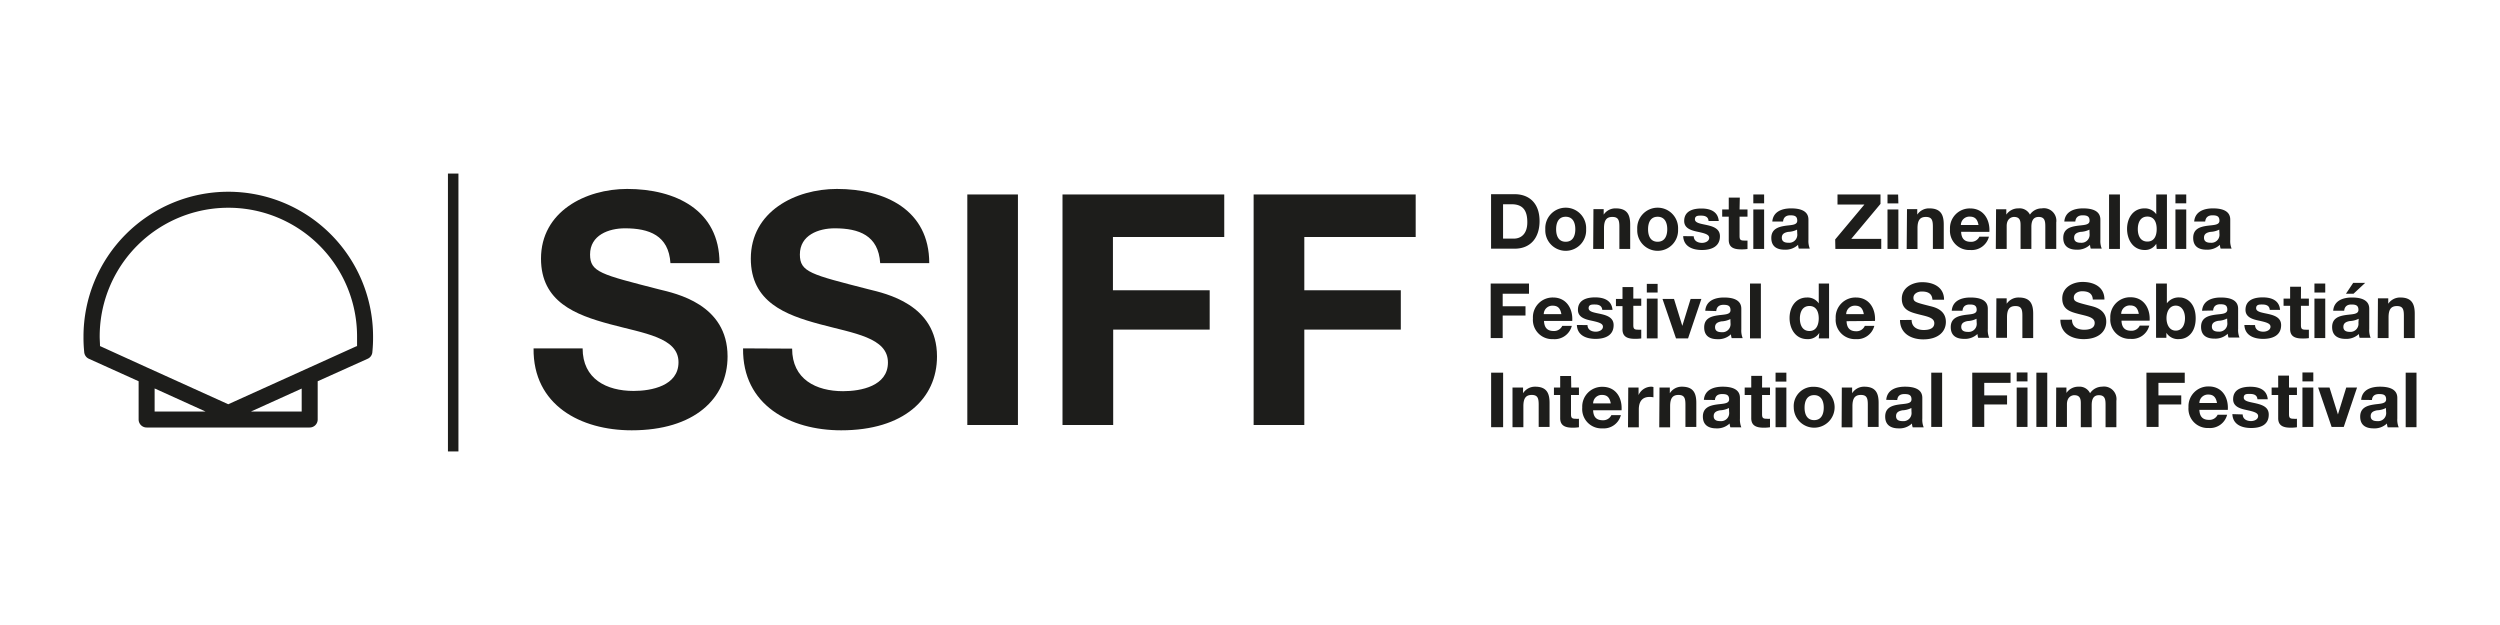 <svg id="Layer_1" data-name="Layer 1" xmlns="http://www.w3.org/2000/svg" viewBox="0 0 400 100"><defs><style>.cls-1{fill:#1d1d1b;}</style></defs><title>logos</title><path class="cls-1" d="M200.58,68h8.11V52.74h15.44v-6.3H208.69V37.92h17.82V31.11H200.58ZM170,68h8.11V52.74h15.44v-6.3H178.07V37.92h17.81V31.11H170Zm-15.23,0h8.1V31.11h-8.1ZM118.89,55.74c-.11,9.09,7.54,13.11,15.7,13.11,10,0,15.33-5.06,15.33-11.82,0-8.37-8.26-10.07-10.94-10.74-9.25-2.38-11-2.74-11-5.58,0-3.1,3-4.18,5.57-4.18,3.88,0,7,1.13,7.28,5.57h7.85c0-8.52-7.07-11.87-14.77-11.87-6.66,0-13.78,3.61-13.78,11.15,0,6.92,5.52,9,11,10.48S142.07,54,142.07,58c0,3.77-4.33,4.59-7.17,4.59-4.34,0-8.16-1.91-8.16-6.81Zm-33.52,0c-.1,9.09,7.54,13.11,15.7,13.11,10,0,15.34-5.06,15.34-11.82,0-8.37-8.26-10.07-11-10.74-9.24-2.38-11-2.74-11-5.58,0-3.1,3-4.18,5.58-4.18,3.87,0,7,1.13,7.28,5.57h7.85c0-8.52-7.08-11.87-14.77-11.87-6.66,0-13.79,3.61-13.79,11.15,0,6.92,5.53,9,11,10.48s11,2.12,11,6.1c0,3.77-4.34,4.59-7.18,4.59-4.34,0-8.16-1.91-8.16-6.81Z"/><path class="cls-1" d="M384.91,68.35h1.73V59.63h-1.73ZM379.51,64c.06-.69.49-.95,1.15-.95s1.12.11,1.12.85-1,.67-2,.83-2.15.49-2.15,1.92.95,1.89,2.15,1.89a2.88,2.88,0,0,0,2.13-.78,2.44,2.44,0,0,0,.12.61h1.76a3.19,3.19,0,0,1-.22-1.4V63.66c0-1.51-1.52-1.79-2.78-1.79-1.42,0-2.87.48-3,2.11Zm2.27,1.93a1.29,1.29,0,0,1-1.4,1.45c-.57,0-1.07-.15-1.07-.8s.49-.82,1-.93a3.4,3.4,0,0,0,1.44-.37ZM377.13,62H375.4l-1.33,4.31h0L372.72,62H370.9l2.16,6.31H375Zm-7-2.41h-1.74v1.43h1.74Zm-1.74,8.72h1.74V62h-1.74Zm-2.15-8.21h-1.73V62h-1.05V63.2h1.05v3.72c0,1.26.93,1.51,2,1.51a6.41,6.41,0,0,0,1-.07V67a2.41,2.41,0,0,1-.54,0c-.58,0-.73-.15-.73-.73V63.2h1.27V62h-1.27Zm-9.06,6.16c.07,1.67,1.5,2.22,3,2.22S363,68,363,66.33c0-1.18-1-1.54-2-1.78s-2-.31-2-.94.57-.58,1-.58c.63,0,1.14.18,1.19.85h1.65c-.14-1.55-1.41-2-2.79-2s-2.75.41-2.75,2c0,1.12,1,1.47,2,1.69,1.24.27,2,.45,2,1s-.63.8-1.13.8c-.69,0-1.32-.3-1.34-1.06Zm-5.28-1.78a1.37,1.37,0,0,1,1.44-1.35c.84,0,1.22.47,1.38,1.35Zm4.55,1.1c.13-2-.91-3.75-3.06-3.75a3.17,3.17,0,0,0-3.23,3.33,3.08,3.08,0,0,0,3.23,3.32,2.82,2.82,0,0,0,2.95-2.12h-1.52a1.43,1.43,0,0,1-1.37.82c-1,0-1.5-.5-1.55-1.6Zm-13,2.73h1.92v-3.6H349V63.26h-3.65v-2h4.21V59.63h-6.13Zm-14.48,0h1.74V64.69c0-1.24.83-1.46,1.17-1.46,1.1,0,1.05.85,1.05,1.58v3.54h1.74V64.83c0-.79.18-1.6,1.16-1.6s1.06.7,1.06,1.54v3.58h1.73V64.13a2,2,0,0,0-2.3-2.26,2.31,2.31,0,0,0-1.91,1.05,1.86,1.86,0,0,0-1.84-1.05,2.29,2.29,0,0,0-1.94,1h0V62h-1.64Zm-3.15,0h1.74V59.63h-1.74Zm-1.42-8.72h-1.73v1.43h1.73Zm-1.73,8.72h1.73V62h-1.73Zm-7.11,0h1.92v-3.6h3.65V63.26h-3.65v-2h4.21V59.63h-6.13Zm-6.56,0h1.74V59.63H309ZM303.56,64c.06-.69.49-.95,1.15-.95s1.13.11,1.13.85-1,.67-2.06.83-2.15.49-2.15,1.92,1,1.89,2.15,1.89a2.88,2.88,0,0,0,2.13-.78,2.44,2.44,0,0,0,.12.61h1.76a3.19,3.19,0,0,1-.22-1.4V63.66c0-1.51-1.51-1.79-2.77-1.79-1.42,0-2.87.48-3,2.11Zm2.28,1.93a1.29,1.29,0,0,1-1.41,1.45c-.56,0-1.06-.15-1.06-.8s.49-.82,1-.93a3.49,3.49,0,0,0,1.45-.37Zm-11.18,2.44h1.73V65c0-1.28.4-1.81,1.35-1.81s1.11.52,1.11,1.56v3.56h1.73V64.47c0-1.57-.46-2.6-2.31-2.6a2.25,2.25,0,0,0-1.93,1.05h0V62h-1.65Zm-5.93-3.15c0-1,.36-2,1.53-2s1.54,1,1.54,2-.36,2-1.54,2-1.53-1-1.53-2m-1.73,0a3.27,3.27,0,1,0,3.26-3.33A3.09,3.09,0,0,0,287,65.2m-1.18-5.57h-1.73v1.43h1.73Zm-1.73,8.72h1.73V62h-1.73Zm-2.15-8.21H280.2V62h-1.05V63.2h1.05v3.72c0,1.26.93,1.51,2,1.51a6.45,6.45,0,0,0,1-.07V67a2.53,2.53,0,0,1-.54,0c-.59,0-.73-.15-.73-.73V63.2h1.27V62h-1.27ZM274.39,64c.06-.69.49-.95,1.15-.95s1.12.11,1.12.85-1,.67-2.05.83-2.15.49-2.15,1.92,1,1.89,2.15,1.89a2.9,2.9,0,0,0,2.13-.78,2.44,2.44,0,0,0,.12.61h1.75a3.34,3.34,0,0,1-.22-1.4V63.66c0-1.51-1.51-1.79-2.77-1.79-1.42,0-2.87.48-3,2.11Zm2.27,1.93a1.29,1.29,0,0,1-1.4,1.45c-.57,0-1.07-.15-1.07-.8s.49-.82,1-.93a3.4,3.4,0,0,0,1.44-.37Zm-11.18,2.44h1.74V65c0-1.28.4-1.81,1.34-1.81s1.11.52,1.11,1.56v3.56h1.74V64.47c0-1.57-.47-2.6-2.31-2.6a2.24,2.24,0,0,0-1.93,1.05h0V62h-1.65Zm-5,0h1.73V65.51c0-1.12.44-2,1.71-2a3,3,0,0,1,.63.06V61.93a1.21,1.21,0,0,0-.38-.06,2.25,2.25,0,0,0-2,1.34h0V62h-1.65Zm-5.58-3.83a1.37,1.37,0,0,1,1.44-1.35c.84,0,1.22.47,1.38,1.35Zm4.55,1.1c.13-2-.91-3.75-3.06-3.75a3.17,3.17,0,0,0-3.23,3.33,3.08,3.08,0,0,0,3.23,3.32,2.83,2.83,0,0,0,2.95-2.12h-1.52a1.44,1.44,0,0,1-1.37.82c-1,0-1.51-.5-1.55-1.6Zm-8.08-5.48h-1.74V62h-1V63.2h1v3.72c0,1.26.93,1.51,2,1.51a6.63,6.63,0,0,0,1-.07V67a2.53,2.53,0,0,1-.54,0c-.59,0-.73-.15-.73-.73V63.2h1.27V62H251.4ZM242,68.35h1.74V65c0-1.28.4-1.81,1.34-1.81s1.11.52,1.11,1.56v3.56h1.74V64.47c0-1.57-.47-2.6-2.31-2.6a2.25,2.25,0,0,0-1.93,1.05h0V62H242Zm-3.42,0h1.92V59.63h-1.92Z"/><path class="cls-1" d="M380.43,54.09h1.74V50.78c0-1.28.4-1.81,1.34-1.81s1.11.51,1.11,1.55v3.57h1.74V50.21c0-1.57-.47-2.61-2.31-2.61a2.28,2.28,0,0,0-1.93,1h0v-.87h-1.65Zm-2-8.83h-1.92L375.35,47h1.21Zm-3.36,4.46c.06-.69.49-1,1.15-1s1.13.11,1.13.86-1,.67-2.06.83-2.15.49-2.15,1.92,1,1.89,2.15,1.89a2.92,2.92,0,0,0,2.13-.78,2.54,2.54,0,0,0,.12.61h1.76a3.22,3.22,0,0,1-.22-1.4V49.4c0-1.52-1.52-1.8-2.77-1.8-1.42,0-2.87.49-3,2.12Zm2.28,1.93A1.29,1.29,0,0,1,376,53.1c-.56,0-1.06-.16-1.06-.8s.48-.82,1-.93a3.49,3.49,0,0,0,1.45-.37Zm-5.31-6.28h-1.73V46.8h1.73Zm-1.73,8.72h1.73V47.78h-1.73Zm-2.15-8.21h-1.74v1.9h-1.05v1.15h1.05v3.73c0,1.26.93,1.5,2,1.5a6.66,6.66,0,0,0,1-.06V52.75a3.39,3.39,0,0,1-.54,0c-.59,0-.73-.15-.73-.74V48.93h1.27V47.78h-1.27ZM359.1,52c.08,1.67,1.5,2.22,3,2.22s2.88-.54,2.88-2.2c0-1.17-1-1.54-2-1.77s-2-.32-2-.94.58-.59,1-.59c.62,0,1.14.19,1.18.86h1.65c-.13-1.55-1.4-2-2.78-2s-2.75.42-2.75,2c0,1.11,1,1.47,2,1.69,1.25.27,2,.45,2,1s-.64.8-1.14.8c-.68,0-1.32-.3-1.33-1.06Zm-5-2.32c.06-.69.48-1,1.14-1s1.13.11,1.13.86-1,.67-2.05.83-2.15.49-2.15,1.92.95,1.89,2.15,1.89a2.9,2.9,0,0,0,2.12-.78,2.54,2.54,0,0,0,.12.61h1.76a3.22,3.22,0,0,1-.22-1.4V49.4c0-1.52-1.51-1.8-2.77-1.8-1.42,0-2.87.49-3,2.12Zm2.27,1.93a1.29,1.29,0,0,1-1.41,1.45c-.56,0-1.06-.16-1.06-.8s.49-.82,1-.93a3.4,3.4,0,0,0,1.44-.37Zm-6.77-.71c0,1.05-.45,2-1.48,2s-1.48-1-1.48-2,.46-2,1.48-2,1.48,1,1.48,2m-4.63,3.15h1.65v-.8h0a2.2,2.2,0,0,0,2.08,1c1.26,0,2.61-1,2.61-3.33s-1.35-3.33-2.61-3.33a2.35,2.35,0,0,0-2,.94h0V45.37h-1.73Zm-5.58-3.83a1.37,1.37,0,0,1,1.44-1.35c.84,0,1.22.46,1.38,1.35Zm4.55,1.09c.12-1.94-.91-3.75-3.06-3.75a3.17,3.17,0,0,0-3.23,3.34,3.09,3.09,0,0,0,3.23,3.32,2.83,2.83,0,0,0,3-2.12h-1.52a1.44,1.44,0,0,1-1.37.82c-1,0-1.51-.51-1.55-1.61Zm-14.28-.15c0,2.15,1.78,3.1,3.72,3.1,2.37,0,3.62-1.2,3.62-2.8,0-2-1.95-2.38-2.58-2.54-2.19-.56-2.61-.65-2.61-1.32s.71-1,1.32-1c.92,0,1.66.27,1.72,1.32h1.86c0-2-1.67-2.81-3.49-2.81-1.58,0-3.26.86-3.26,2.64s1.3,2.14,2.6,2.48,2.59.5,2.59,1.44-1,1.09-1.7,1.09c-1,0-1.93-.45-1.93-1.61Zm-10.27,2.89h1.73V50.78c0-1.28.4-1.81,1.35-1.81s1.11.51,1.11,1.55v3.57h1.73V50.21c0-1.57-.46-2.61-2.31-2.61a2.28,2.28,0,0,0-1.93,1h0v-.87h-1.65ZM314,49.72c.06-.69.48-1,1.14-1s1.13.11,1.13.86-1,.67-2,.83-2.15.49-2.15,1.92.95,1.89,2.15,1.89a2.9,2.9,0,0,0,2.12-.78,3.14,3.14,0,0,0,.12.61h1.76a3.22,3.22,0,0,1-.22-1.4V49.4c0-1.52-1.51-1.8-2.77-1.8-1.42,0-2.87.49-3,2.12Zm2.27,1.93a1.29,1.29,0,0,1-1.41,1.45c-.56,0-1.06-.16-1.06-.8s.49-.82,1-.93a3.44,3.44,0,0,0,1.44-.37ZM304,51.2c0,2.15,1.78,3.1,3.71,3.1,2.37,0,3.63-1.2,3.63-2.8,0-2-1.95-2.38-2.59-2.54-2.19-.56-2.6-.65-2.6-1.32s.71-1,1.32-1c.92,0,1.66.27,1.72,1.32h1.86c0-2-1.67-2.81-3.5-2.81-1.57,0-3.26.86-3.26,2.64s1.31,2.14,2.6,2.48,2.6.5,2.6,1.44-1,1.09-1.7,1.09c-1,0-1.93-.45-1.93-1.61Zm-8.61-.94a1.37,1.37,0,0,1,1.44-1.35c.84,0,1.22.46,1.38,1.35ZM300,51.35c.12-1.94-.91-3.75-3.06-3.75a3.17,3.17,0,0,0-3.23,3.34,3.09,3.09,0,0,0,3.23,3.32,2.83,2.83,0,0,0,2.95-2.12h-1.52A1.44,1.44,0,0,1,297,53c-1,0-1.51-.51-1.55-1.61Zm-9-.44c0,1-.35,2.05-1.49,2.05s-1.53-1-1.53-2,.39-2,1.53-2,1.49,1,1.49,2m0,3.18h1.65V45.37H291v3.17h0a2.17,2.17,0,0,0-1.87-.94c-1.86,0-2.8,1.58-2.8,3.28s.93,3.38,2.84,3.38a2.12,2.12,0,0,0,1.92-1h0Zm-11,0h1.74V45.37H280Zm-5.4-4.37c.06-.69.49-1,1.15-1s1.13.11,1.13.86-1,.67-2.06.83-2.15.49-2.15,1.92.95,1.89,2.15,1.89a2.92,2.92,0,0,0,2.13-.78,2.54,2.54,0,0,0,.12.61h1.76a3.22,3.22,0,0,1-.22-1.4V49.4c0-1.52-1.51-1.8-2.77-1.8-1.42,0-2.87.49-3,2.12Zm2.28,1.93a1.29,1.29,0,0,1-1.41,1.45c-.56,0-1.06-.16-1.06-.8s.49-.82,1-.93a3.49,3.49,0,0,0,1.45-.37Zm-4.66-3.87h-1.72l-1.33,4.31h0l-1.33-4.31H266l2.16,6.31h1.93Zm-7-2.41h-1.73V46.8h1.73Zm-1.73,8.72h1.73V47.78h-1.73Zm-2.16-8.21h-1.73v1.9h-1.05v1.15h1.05v3.73c0,1.26.93,1.5,2,1.5a6.46,6.46,0,0,0,1-.06V52.75a3.17,3.17,0,0,1-.53,0c-.59,0-.74-.15-.74-.74V48.93h1.27V47.78h-1.27ZM252.3,52c.07,1.67,1.5,2.22,3,2.22s2.88-.54,2.88-2.2c0-1.17-1-1.54-2-1.77s-2-.32-2-.94.57-.59,1-.59c.62,0,1.13.19,1.18.86H258c-.13-1.55-1.4-2-2.78-2s-2.75.42-2.75,2c0,1.11,1,1.47,2,1.69,1.25.27,2,.45,2,1s-.64.8-1.14.8c-.68,0-1.32-.3-1.33-1.06ZM247,50.26a1.37,1.37,0,0,1,1.44-1.35c.85,0,1.22.46,1.38,1.35Zm4.56,1.09c.12-1.94-.92-3.75-3.07-3.75a3.16,3.16,0,0,0-3.22,3.34,3.08,3.08,0,0,0,3.22,3.32,2.84,2.84,0,0,0,3-2.12h-1.53a1.43,1.43,0,0,1-1.37.82c-1,0-1.5-.51-1.55-1.61Zm-13.05,2.74h1.92v-3.6h3.65V49h-3.65V47h4.21V45.37h-6.13Z"/><path class="cls-1" d="M352.83,35.45c.07-.68.49-1,1.15-1s1.13.11,1.13.86-1,.67-2.06.83-2.14.49-2.14,1.92.95,1.89,2.14,1.89a2.92,2.92,0,0,0,2.13-.78,2.54,2.54,0,0,0,.12.61h1.76a3.24,3.24,0,0,1-.22-1.41V35.14c0-1.52-1.51-1.8-2.77-1.8-1.42,0-2.87.49-3,2.11Zm2.28,1.94a1.29,1.29,0,0,1-1.41,1.45c-.56,0-1.06-.16-1.06-.81s.49-.82,1-.93a3.49,3.49,0,0,0,1.44-.36Zm-5.31-6.28h-1.73v1.42h1.73Zm-1.73,8.72h1.73V33.51h-1.73Zm-3-3.18c0,1-.34,2-1.49,2s-1.53-1-1.53-2,.39-2,1.53-2,1.49,1,1.49,2m0,3.18h1.64V31.11H345v3.17h0a2.2,2.2,0,0,0-1.87-.94c-1.86,0-2.8,1.58-2.8,3.28s.93,3.38,2.83,3.38A2.08,2.08,0,0,0,345,39h0Zm-7.62,0h1.74V31.11h-1.74Zm-5.4-4.38c.06-.68.49-1,1.15-1s1.13.11,1.13.86-1,.67-2.06.83-2.15.49-2.15,1.92,1,1.89,2.15,1.89a2.92,2.92,0,0,0,2.13-.78,2.54,2.54,0,0,0,.12.61h1.76a3.24,3.24,0,0,1-.22-1.41V35.14c0-1.52-1.51-1.8-2.77-1.8-1.42,0-2.87.49-3,2.11Zm2.28,1.94a1.29,1.29,0,0,1-1.41,1.45c-.56,0-1.06-.16-1.06-.81s.49-.82,1-.93a3.5,3.5,0,0,0,1.45-.36Zm-15,2.44h1.74V36.16c0-1.23.83-1.45,1.17-1.45,1.1,0,1.05.84,1.05,1.57v3.55h1.73V36.31c0-.79.19-1.6,1.17-1.6s1.06.69,1.06,1.54v3.58H329V35.6a2,2,0,0,0-2.31-2.26,2.27,2.27,0,0,0-1.9,1,1.86,1.86,0,0,0-1.85-1,2.3,2.3,0,0,0-1.93,1h0v-.86h-1.64ZM313.74,36a1.36,1.36,0,0,1,1.44-1.34c.84,0,1.22.46,1.38,1.34Zm4.56,1.1c.12-1.94-.92-3.75-3.07-3.75A3.16,3.16,0,0,0,312,36.68,3.08,3.08,0,0,0,315.23,40a2.85,2.85,0,0,0,3-2.13h-1.53a1.43,1.43,0,0,1-1.37.82c-1,0-1.5-.5-1.55-1.6Zm-13.23,2.74h1.73V36.52c0-1.29.4-1.81,1.34-1.81s1.12.51,1.12,1.55v3.57H311V35.94c0-1.56-.46-2.6-2.31-2.6a2.25,2.25,0,0,0-1.93,1h0v-.88h-1.64Zm-1.37-8.72H302v1.42h1.74ZM302,39.83h1.74V33.51H302Zm-8.34,0H301V38.22h-4.8l4.68-5.6V31.11H294v1.61h4.31l-4.68,5.59Zm-8.37-4.38c.06-.68.49-1,1.15-1s1.12.11,1.12.86-1,.67-2,.83-2.15.49-2.15,1.92.95,1.89,2.15,1.89a2.92,2.92,0,0,0,2.13-.78,2.54,2.54,0,0,0,.12.61h1.76a3.24,3.24,0,0,1-.22-1.41V35.14c0-1.52-1.52-1.8-2.78-1.8-1.41,0-2.87.49-3,2.11Zm2.27,1.94a1.29,1.29,0,0,1-1.4,1.45c-.57,0-1.07-.16-1.07-.81s.49-.82,1-.93a3.41,3.41,0,0,0,1.44-.36Zm-5.3-6.28h-1.73v1.42h1.73Zm-1.73,8.72h1.73V33.51h-1.73Zm-2.16-8.21H276.6v1.89h-1.05v1.16h1.05V38.4c0,1.26.93,1.5,2,1.5a6.46,6.46,0,0,0,1-.06V38.49a3.15,3.15,0,0,1-.53,0c-.59,0-.74-.14-.74-.73V34.67h1.27V33.51h-1.27Zm-9.06,6.16c.07,1.67,1.5,2.22,3,2.22s2.88-.54,2.88-2.2c0-1.17-1-1.54-2-1.77s-2-.32-2-.94.57-.59,1-.59c.62,0,1.13.18,1.18.86H275c-.13-1.55-1.4-2-2.78-2s-2.75.42-2.75,2c0,1.11,1,1.47,2,1.69,1.25.26,2,.45,2,1s-.64.81-1.14.81c-.68,0-1.32-.31-1.33-1.06Zm-5.62-1.1c0-1,.35-2,1.53-2s1.54,1,1.54,2-.36,2-1.54,2-1.53-1-1.53-2m-1.73,0a3.27,3.27,0,1,0,6.53,0,3.27,3.27,0,1,0-6.53,0m-7.05,3.15h1.73V36.52c0-1.29.4-1.81,1.34-1.81s1.12.51,1.12,1.55v3.57h1.73V35.94c0-1.56-.46-2.6-2.31-2.6a2.25,2.25,0,0,0-1.93,1h0v-.88h-1.64Zm-5.93-3.15c0-1,.35-2,1.53-2s1.54,1,1.54,2-.36,2-1.54,2-1.53-1-1.53-2m-1.73,0a3.27,3.27,0,1,0,6.53,0,3.27,3.27,0,1,0-6.53,0m-6.76-4h1.37c1.9,0,2.51,1.12,2.51,2.88,0,1.93-1.06,2.62-2.17,2.62h-1.71Zm-1.92,7.11h3.76c2.67,0,4-1.88,4-4.41,0-2.9-1.69-4.31-4-4.31h-3.76Z"/><rect class="cls-1" x="71.67" y="27.77" width="1.68" height="44.46"/><path class="cls-1" d="M57.05,55.39,36.52,64.68,23.58,58.82h0L16,55.37c0-.51-.05-1-.05-1.54a20.59,20.59,0,0,1,41.18,0c0,.56,0,1.06,0,1.56M48.27,65.85H40.14l8.13-3.68Zm-23.53-3.7,8.16,3.7H24.74ZM36.5,30.68A23.17,23.17,0,0,0,13.36,53.83a22.54,22.54,0,0,0,.11,2.45,1.31,1.31,0,0,0,.37.86h0a1.4,1.4,0,0,0,.44.29L22.18,61v6.12a1.28,1.28,0,0,0,1.28,1.28H49.55a1.28,1.28,0,0,0,1.28-1.28V61l8-3.6a1.26,1.26,0,0,0,.75-1.1,22.31,22.31,0,0,0,.11-2.48A23.17,23.17,0,0,0,36.5,30.68"/></svg>